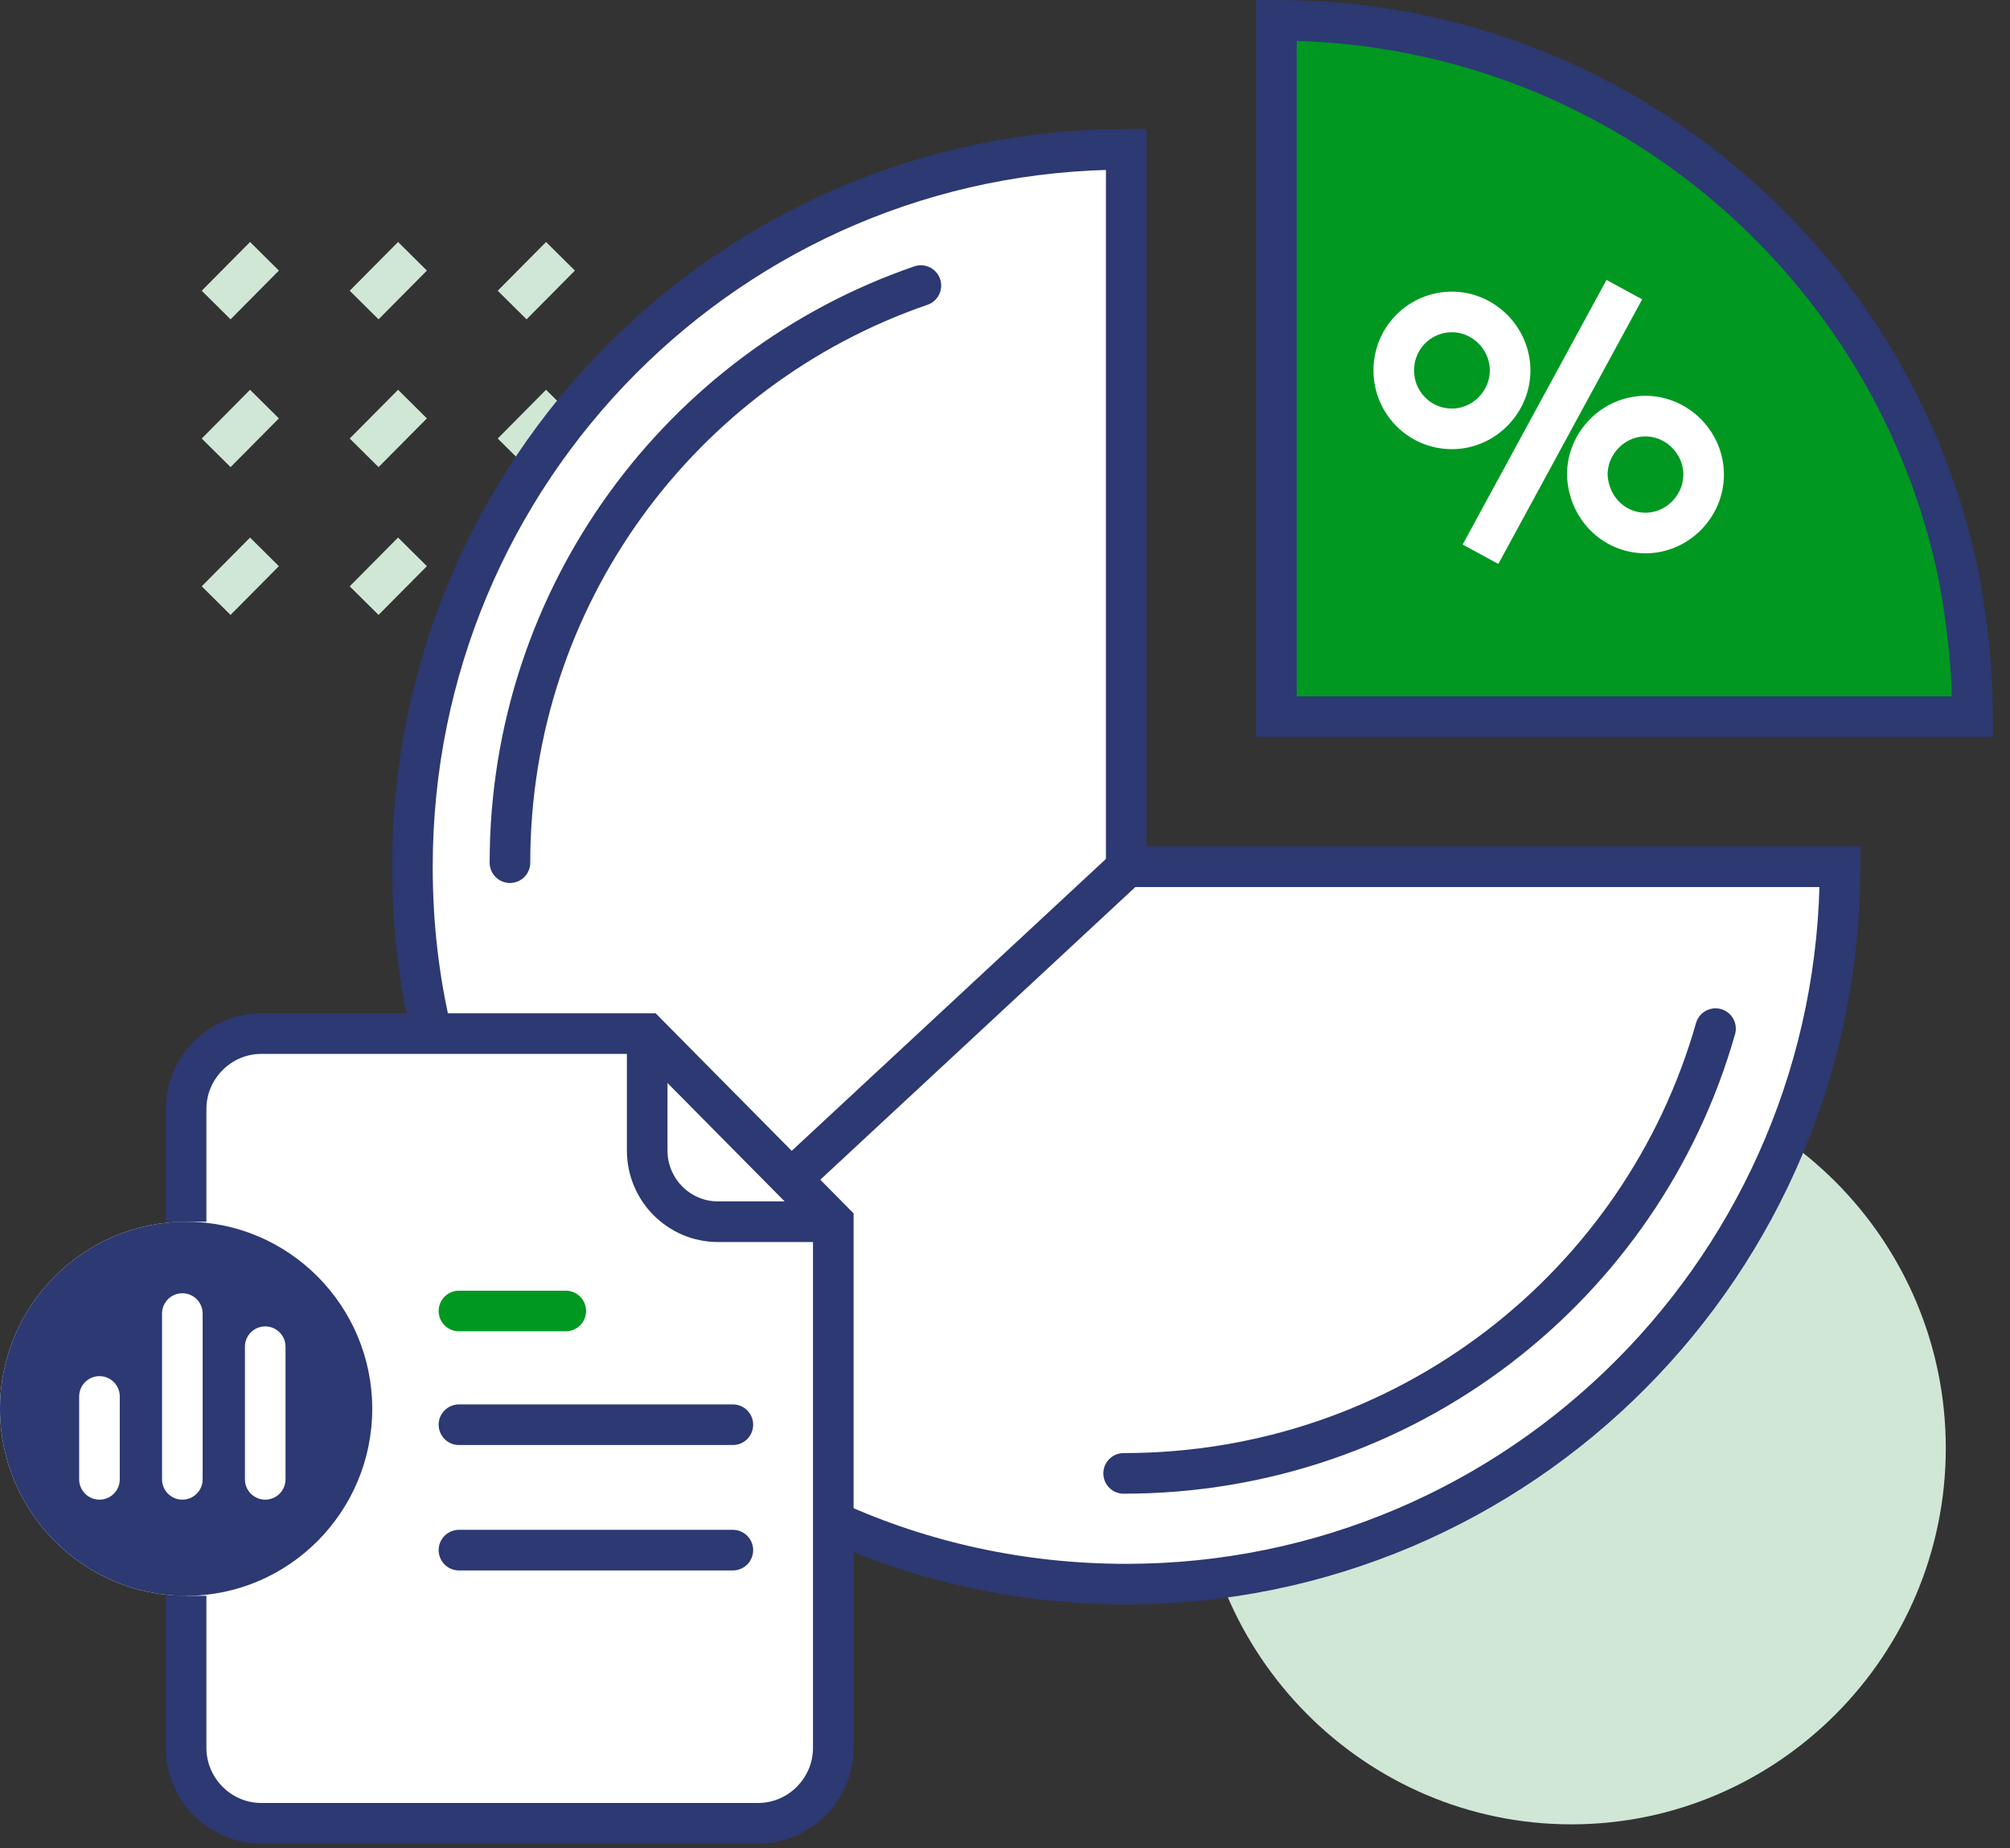 <?xml version="1.0" encoding="UTF-8"?> <svg xmlns="http://www.w3.org/2000/svg" width="99" height="91" viewBox="0 0 99 91" fill="none"><rect x="0" y="0" width="99" height="91" fill="#333333" stroke="none"/><path fill-rule="evenodd" clip-rule="evenodd" d="M77.399 89.836C87.555 89.836 95.837 81.514 95.837 71.309C95.837 61.103 87.555 52.782 77.399 52.782C67.242 52.782 58.96 61.103 58.96 71.309C58.96 81.514 67.242 89.836 77.399 89.836Z" fill="#D0E7D6"></path><path d="M27.605 27.175L25.225 29.576M13.026 12.62L10.646 15.021L13.026 12.62ZM20.316 12.62L17.935 15.021L20.316 12.62ZM27.605 12.62L25.225 15.021L27.605 12.62ZM13.026 19.898L10.646 22.298L13.026 19.898ZM13.026 27.175L10.646 29.576L13.026 27.175ZM20.316 19.898L17.935 22.298L20.316 19.898ZM20.316 27.175L17.935 29.576L20.316 27.175ZM27.605 19.898L25.225 22.298L27.605 19.898Z" stroke="#D0E7D6" stroke-width="2" stroke-miterlimit="10" stroke-linecap="round"></path><path fill-rule="evenodd" clip-rule="evenodd" d="M20.314 42.733C20.314 45.559 20.626 48.281 21.251 50.898H12.865C10.834 50.898 9.167 52.572 9.167 54.613V60.161C4.115 60.161 0 64.296 0 69.372C0 74.449 4.115 78.583 9.167 78.583V86.067C9.167 88.109 10.834 89.783 12.865 89.783H37.346C39.377 89.783 41.044 88.109 41.044 86.067V74.92C45.419 76.909 50.315 78.008 55.471 78.008C74.899 78.008 90.629 62.202 90.629 42.681H55.471V7.354C36.043 7.354 20.314 23.212 20.314 42.733Z" fill="white"></path><path d="M84.496 50.653C80.899 63.313 69.249 72.554 55.343 72.554" stroke="#2C3972" stroke-width="2" stroke-miterlimit="10" stroke-linecap="round"></path><path d="M25.117 42.48C25.117 29.34 33.546 18.123 45.357 14.063" stroke="#2C3972" stroke-width="2" stroke-miterlimit="10" stroke-linecap="round"></path><path d="M9.166 78.583V86.067C9.166 88.109 10.833 89.783 12.865 89.783H37.345C39.376 89.783 41.043 88.109 41.043 86.067V60.161L31.876 50.898H12.865C10.833 50.898 9.166 52.572 9.166 54.613V60.161" stroke="#2C3972" stroke-width="2" stroke-miterlimit="10"></path><path d="M41.044 60.161H35.366C33.439 60.161 31.877 58.591 31.877 56.654V50.898" stroke="#2C3972" stroke-width="2" stroke-miterlimit="10"></path><path d="M22.605 76.333H36.096" stroke="#2C3972" stroke-width="2" stroke-miterlimit="10" stroke-linecap="round"></path><path d="M22.605 70.157H36.096" stroke="#2C3972" stroke-width="2" stroke-miterlimit="10" stroke-linecap="round"></path><path d="M22.605 64.557H27.866" stroke="#009821" stroke-width="2" stroke-miterlimit="10" stroke-linecap="round"></path><path fill-rule="evenodd" clip-rule="evenodd" d="M9.167 78.583C14.219 78.583 18.334 74.449 18.334 69.372C18.334 64.295 14.219 60.161 9.167 60.161C4.115 60.161 0 64.295 0 69.372C0 74.449 4.115 78.583 9.167 78.583Z" fill="#2C3972"></path><path d="M4.899 68.765L4.899 72.847" stroke="white" stroke-width="2" stroke-linecap="round"></path><path d="M8.981 64.683L8.981 72.847" stroke="white" stroke-width="2" stroke-linecap="round"></path><path d="M13.063 66.316L13.063 72.847" stroke="white" stroke-width="2" stroke-linecap="round"></path><path d="M55.471 42.733L38.96 58.067" stroke="#2C3972" stroke-width="2" stroke-miterlimit="10"></path><path fill-rule="evenodd" clip-rule="evenodd" d="M96.496 28.483C93.347 12.837 79.478 1 62.866 1V35.291H97.157C97.157 32.954 96.903 30.719 96.496 28.483Z" fill="#009821" stroke="#2C3972" stroke-width="2" stroke-miterlimit="10"></path><path d="M71.514 21.118C73.077 21.118 74.379 19.81 74.379 18.24C74.379 16.669 73.077 15.361 71.514 15.361C69.952 15.361 68.649 16.617 68.649 18.24C68.649 19.81 69.9 21.118 71.514 21.118Z" stroke="white" stroke-width="2" stroke-miterlimit="10"></path><path d="M80.004 14.262L72.92 27.293" stroke="white" stroke-width="2" stroke-miterlimit="10"></path><path d="M81.045 26.247C82.608 26.247 83.91 24.939 83.91 23.369C83.91 21.799 82.608 20.49 81.045 20.49C79.483 20.49 78.181 21.799 78.181 23.369C78.233 24.991 79.483 26.247 81.045 26.247Z" stroke="white" stroke-width="2" stroke-miterlimit="10"></path><path d="M41.043 74.92C45.418 76.909 50.314 78.008 55.471 78.008C74.899 78.008 90.629 62.202 90.629 42.681H55.471V7.354C36.043 7.354 20.313 23.159 20.313 42.681C20.313 45.507 20.625 48.228 21.25 50.845" stroke="#2C3972" stroke-width="2" stroke-miterlimit="10"></path></svg> 